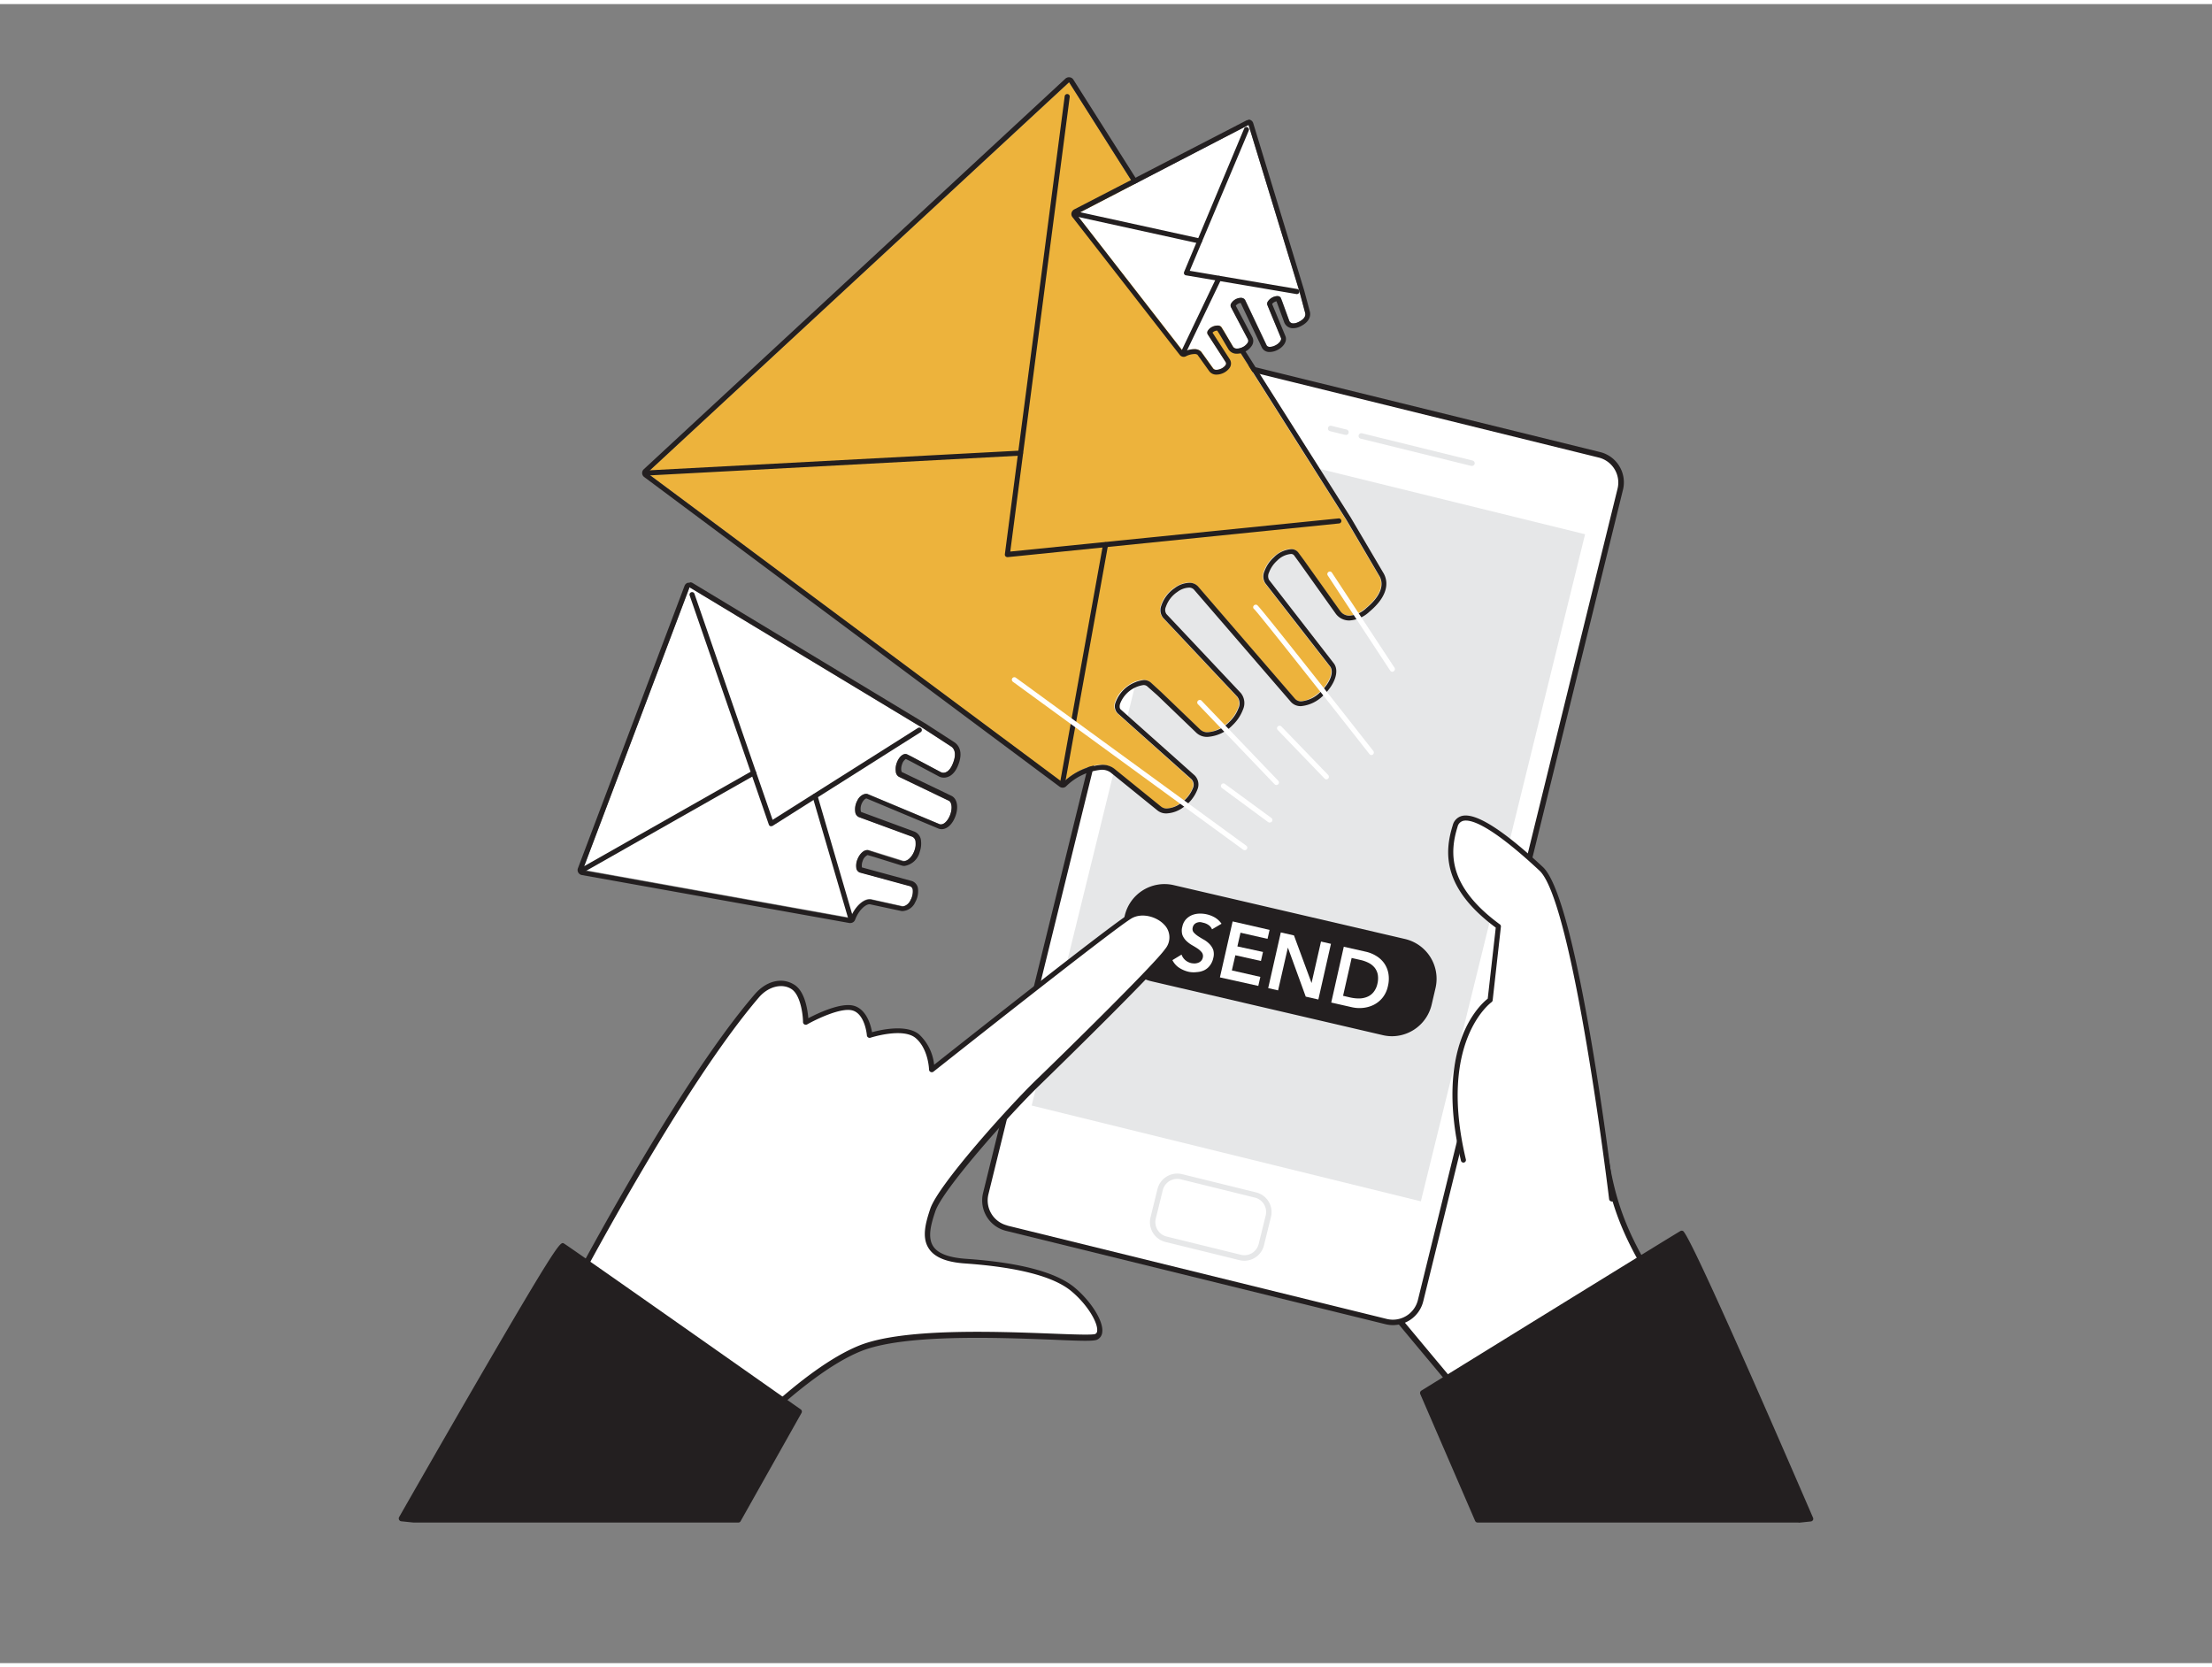 <svg xmlns="http://www.w3.org/2000/svg" viewBox="0 0 400 300" width="406" height="306" class="illustration styles_illustrationTablet__1DWOa"><rect x="0" y="0" width="400" height="300" fill="#808080" stroke="none"/><g id="_299_sent_messages_flatline" data-name="#299_sent_messages_flatline"><path d="M264.08,251.25l35.53-19.44c-8.17-12.47-8.78-19.62-10.17-29.49-4.48-31.69-35.91-51.93-60.35-68.6a70.61,70.61,0,0,0-6.39-4c-2.59-1.39-9.82-5.7-11.71-1.72-1.81,3.82,2.69,10.79,4.95,13.59a55.37,55.37,0,0,0-4.92-6.31,4.52,4.52,0,0,0-2.2-1.58c-1.64-.37-3.22,1.19-3.47,2.85a8.24,8.24,0,0,0,1.2,4.82,47.5,47.5,0,0,0,6.77,10c-1.79-2-8.43-9.65-8.29-1.94a18.49,18.49,0,0,0,5.64,12.86,33.52,33.52,0,0,0-4.93-3.61,2.26,2.26,0,0,0-1.76-.45,2.12,2.12,0,0,0-1.19,1.71c-1.1,4.94,1.64,8.47,3.53,12.7,1.46,3.27,2.32,6.39,4.18,9.56,6.76,11.48,13.78,19.44,21.51,30.29C234,215.2,264,251.3,264.08,251.25Z" fill="#fff"></path><path d="M264.13,251.75c-.33,0-1-.76-5.21-5.83-2.86-3.42-6.68-8-10.56-12.7-3.62-4.36-15.51-18.73-16.76-20.49-2.6-3.65-5.12-7-7.57-10.21a198.94,198.94,0,0,1-14-20.12,41.94,41.94,0,0,1-2.83-6.21c-.42-1.11-.87-2.25-1.38-3.4-.39-.87-.82-1.73-1.24-2.56-1.66-3.27-3.23-6.37-2.31-10.45a2.48,2.48,0,0,1,1.52-2.08,2.73,2.73,0,0,1,2.17.5c.5.31,1,.63,1.5,1a18.86,18.86,0,0,1-3-9.77c0-2.14.43-3.38,1.43-3.77.83-.32,1.86,0,3,.81a46.91,46.91,0,0,1-2.82-4.86,8.56,8.56,0,0,1-1.25-5.11,4.2,4.2,0,0,1,1.74-2.77,2.92,2.92,0,0,1,2.33-.5,4.58,4.58,0,0,1,2.26,1.52c-1-2.41-1.58-5-.65-7a3.16,3.16,0,0,1,2-1.72c2.85-.93,7.42,1.57,9.88,2.91l.57.31a71.56,71.56,0,0,1,6.44,4.05l2.85,1.94c23.78,16.18,53.36,36.31,57.7,67l.24,1.67c1.24,8.91,2.21,16,9.86,27.61a.49.49,0,0,1-.18.71l-35.53,19.45h0A.37.37,0,0,1,264.13,251.75Zm-.05-.5h0Zm-59.73-92.63a.85.85,0,0,0-.23,0c-.48.15-.72.81-.84,1.35-.83,3.73.65,6.67,2.23,9.78.42.84.87,1.71,1.27,2.61.51,1.16,1,2.32,1.4,3.44a40,40,0,0,0,2.76,6.07,197.11,197.11,0,0,0,13.89,20c2.45,3.23,5,6.57,7.59,10.23,2.14,3,29,35.22,31.77,38.47l34.71-19c-7.5-11.58-8.48-18.65-9.72-27.57l-.24-1.67c-4.27-30.25-33.66-50.25-57.27-66.31l-2.86-2a70.79,70.79,0,0,0-6.34-4l-.58-.32c-2.16-1.17-6.65-3.63-9.1-2.83a2.18,2.18,0,0,0-1.34,1.2c-1.19,2.5.69,6.85,2.9,10.3.7.92,1.37,1.85,2,2.81a.49.49,0,0,1-.12.68.5.5,0,0,1-.69-.09c-.09-.12-.93-1.17-1.92-2.7q-1.42-1.86-3-3.59a4.14,4.14,0,0,0-1.94-1.43,2,2,0,0,0-1.55.34,3.21,3.21,0,0,0-1.32,2.1,7.82,7.82,0,0,0,1.16,4.51,47.08,47.08,0,0,0,6.68,9.85l0,0a.5.5,0,0,1-.75.66h0l0,0,0-.06c-4.11-4.64-5.83-5.28-6.55-5-.54.21-.82,1.21-.79,2.82A17.86,17.86,0,0,0,211,161.87a.5.5,0,0,1-.67.74,33.79,33.79,0,0,0-4.86-3.55A2.52,2.52,0,0,0,204.35,158.62Z" fill="#231f20"></path><rect x="195.13" y="70.7" width="80.98" height="161.42" rx="5.16" transform="translate(428.24 354.74) rotate(-166.17)" fill="#fff"></rect><path d="M251.89,238.88a5.78,5.78,0,0,1-1.37-.17l-68.61-16.88h0a5.67,5.67,0,0,1-4.14-6.85l36.1-146.72a5.68,5.68,0,0,1,6.85-4.15L289.33,81a5.64,5.64,0,0,1,4.15,6.85L257.37,234.57a5.66,5.66,0,0,1-5.48,4.31Zm-69.74-18,68.61,16.88a4.66,4.66,0,0,0,5.64-3.41L292.51,87.61A4.66,4.66,0,0,0,289.1,82L220.49,65.08a4.67,4.67,0,0,0-5.65,3.42l-36.1,146.71a4.67,4.67,0,0,0,3.41,5.65Z" fill="#231f20"></path><rect x="200.34" y="85.42" width="72.48" height="124.23" transform="translate(431.05 347.33) rotate(-166.17)" fill="#e6e7e8"></rect><rect x="208.84" y="213.55" width="20.13" height="11.62" rx="3.17" transform="translate(379.05 484.67) rotate(-166.17)" fill="#fff"></rect><path d="M225,227.24a3.7,3.7,0,0,1-.87-.11l-13.39-3.29h0a3.69,3.69,0,0,1-2.69-4.45l1.26-5.12a3.69,3.69,0,0,1,4.45-2.69l13.38,3.3a3.66,3.66,0,0,1,2.69,4.44l-1.26,5.12A3.67,3.67,0,0,1,225,227.24Zm-14-4.37,13.39,3.29a2.66,2.66,0,0,0,3.23-2l1.26-5.12a2.67,2.67,0,0,0-2-3.23l-13.38-3.3a2.69,2.69,0,0,0-3.24,2L209,219.63a2.69,2.69,0,0,0,2,3.24Z" fill="#e6e7e8"></path><path d="M266.17,83.51l-.12,0-20-4.93a.49.49,0,0,1-.36-.6.5.5,0,0,1,.6-.37l20,4.93a.51.51,0,0,1,.37.61A.5.5,0,0,1,266.17,83.51Z" fill="#e6e7e8"></path><path d="M243.32,77.89l-.12,0-2.68-.66a.5.5,0,0,1-.37-.6.49.49,0,0,1,.6-.37l2.69.66a.5.5,0,0,1-.12,1Z" fill="#e6e7e8"></path><rect x="202.79" y="164.46" width="56.71" height="16.84" rx="6.88" transform="translate(417.04 393.69) rotate(-166.89)" fill="#231f20"></rect><path d="M251.7,186.64a7.4,7.4,0,0,1-1.67-.2L208.2,176.7a7.38,7.38,0,0,1-5.51-8.86l.7-3a7.38,7.38,0,0,1,8.86-5.52l41.83,9.74a7.39,7.39,0,0,1,5.51,8.86l-.7,3A7.4,7.4,0,0,1,251.7,186.64Zm-41.12-26.51a6.4,6.4,0,0,0-6.22,4.93l-.7,3a6.38,6.38,0,0,0,4.77,7.66h0l41.83,9.74a6.39,6.39,0,0,0,7.66-4.77l.7-3a6.39,6.39,0,0,0-4.77-7.66L212,160.3A6,6,0,0,0,210.58,160.13Z" fill="#231f20"></path><path d="M219.17,167.31a1.71,1.71,0,0,0-.63-.78,2.6,2.6,0,0,0-1-.42A2.56,2.56,0,0,0,217,166a1.86,1.86,0,0,0-.58.11,1.27,1.27,0,0,0-.47.32,1.22,1.22,0,0,0-.27.56,1,1,0,0,0,.17.87,4.11,4.11,0,0,0,.78.67c.32.21.67.43,1.07.65a4.62,4.62,0,0,1,1,.77,3.08,3.08,0,0,1,.69,1.07,2.75,2.75,0,0,1,0,1.52,3.32,3.32,0,0,1-.63,1.35,2.8,2.8,0,0,1-1,.82,3.56,3.56,0,0,1-1.31.33A4.56,4.56,0,0,1,215,175a5.34,5.34,0,0,1-1.74-.72,3.54,3.54,0,0,1-1.25-1.4l1.65-1a2.35,2.35,0,0,0,.68,1,2.53,2.53,0,0,0,1.07.54,3.49,3.49,0,0,0,.65.06,2.21,2.21,0,0,0,.63-.13,1.39,1.39,0,0,0,.51-.34,1.2,1.2,0,0,0,.3-.57,1.12,1.12,0,0,0-.16-.94,3.55,3.55,0,0,0-.77-.71c-.32-.21-.68-.43-1.07-.65a5.39,5.39,0,0,1-1-.77,3,3,0,0,1-.69-1.06,2.71,2.71,0,0,1,0-1.51,2.8,2.8,0,0,1,.63-1.28,3.18,3.18,0,0,1,1.06-.76,3.8,3.8,0,0,1,1.32-.29,5.31,5.31,0,0,1,2.9.72,3.86,3.86,0,0,1,1.17,1.11Z" fill="#fff"></path><path d="M222.9,165.88l6.68,1.53-.37,1.62-4.89-1.11-.56,2.48,4.63,1-.37,1.63L223.39,172l-.63,2.74,5.15,1.17-.37,1.63L220.6,176Z" fill="#fff"></path><path d="M231.61,167.87l2.38.54,3.18,8.61h0l1.71-7.5,1.8.41L238.4,180l-2.28-.52-3.23-8.87h0l-1.77,7.74-1.79-.41Z" fill="#fff"></path><path d="M243,170.46l4,.9a6.1,6.1,0,0,1,1.85.75,4.82,4.82,0,0,1,1.43,1.3,4.69,4.69,0,0,1,.78,1.84,5.63,5.63,0,0,1-.08,2.33,5,5,0,0,1-1,2.13,4.94,4.94,0,0,1-1.62,1.28,5.65,5.65,0,0,1-1.94.53,6.15,6.15,0,0,1-1.93-.12l-3.76-.85Zm1.2,9.18a7.26,7.26,0,0,0,1.64.17,3.89,3.89,0,0,0,1.44-.31,2.85,2.85,0,0,0,1.11-.85,3.6,3.6,0,0,0,.69-1.5,4.21,4.21,0,0,0,.07-1.64,2.92,2.92,0,0,0-.55-1.24,3.37,3.37,0,0,0-1.06-.87,6.14,6.14,0,0,0-1.48-.54l-1.64-.37-1.55,6.84Z" fill="#fff"></path><path d="M291.44,216.05S285,162.26,278.7,156.37c-7.49-7-14.32-11.74-15.56-7.74s-2.42,10.65,7.82,18.14l-1.5,13.32s-10.07,7-4.83,28.93" fill="#fff"></path><path d="M291.43,216.51a.47.47,0,0,1-.45-.41c-.06-.53-6.48-53.69-12.59-59.4-9.2-8.58-12.6-9.33-13.82-9a1.43,1.43,0,0,0-1,1.08c-1.42,4.56-1.84,10.68,7.66,17.64a.44.44,0,0,1,.18.42l-1.49,13.31a.5.5,0,0,1-.2.33c-.1.07-9.74,7.08-4.64,28.45a.47.47,0,0,1-.34.55.46.46,0,0,1-.55-.34c-4.94-20.71,3.46-28.22,4.84-29.29L270.48,167c-9.75-7.23-9.28-13.68-7.78-18.5a2.31,2.31,0,0,1,1.64-1.69c2.47-.65,7.41,2.46,14.67,9.24,6.36,5.93,12.62,57.75,12.88,60a.45.45,0,0,1-.4.51Z" fill="#231f20"></path><path d="M101.74,235.74s20.06-38.87,35.17-56.39c2.06-2.39,4.7-2.79,6.55-1.56,2.19,1.47,2.28,6.36,2.28,6.36s5.73-3.28,8.48-2.6,3.07,5,3.07,5,6.13-2,8.65.16,2.59,6,2.59,6,32.26-25.57,35.82-27.72,9.94,1.67,6.79,6.21c-2,2.83-18.26,18.82-23.53,23.9S170.06,214,168.69,218.06s-2.54,8.68,5.83,9.25,15.83,2,19.5,5.08,6.08,7.69,4.24,8.59-31.43-2.43-42.67,2.09-25.87,21-25.87,21Z" fill="#fff"></path><path d="M129.72,264.6a.48.48,0,0,1-.36-.15l-28-28.35a.53.53,0,0,1-.09-.59c.21-.38,20.26-39.13,35.24-56.49,2.12-2.45,5-3.11,7.21-1.64,1.83,1.22,2.32,4.44,2.45,6,1.66-.87,5.81-2.85,8.15-2.27s3.16,3.51,3.37,4.8c1.64-.45,6.3-1.49,8.55.43a8.75,8.75,0,0,1,2.68,5.46c4.92-3.89,31.86-25.19,35.15-27.18,2.36-1.42,5.56-.46,7.17,1.26a4.28,4.28,0,0,1,.29,5.67c-2,2.85-18,18.57-23.59,24s-17.48,18.84-18.8,22.74c-.78,2.32-1.46,4.73-.37,6.36.85,1.28,2.79,2,5.77,2.23,9.77.66,16.42,2.41,19.78,5.2,3,2.5,5.27,6.13,5,8.08a1.63,1.63,0,0,1-.9,1.34c-.64.32-3.06.24-8.46,0-9.93-.38-26.56-1-34.24,2.08-11,4.42-25.54,20.73-25.69,20.89a.46.46,0,0,1-.36.17Zm-27.37-29,27.35,27.72c2.36-2.6,15.32-16.59,25.7-20.76,7.89-3.17,24.65-2.53,34.66-2.15,3.84.15,7.47.29,8,.07a.61.61,0,0,0,.34-.56c.17-1.42-1.71-4.72-4.68-7.19-3.19-2.65-9.65-4.33-19.21-5-3.35-.23-5.49-1.1-6.53-2.67-1.35-2-.61-4.68.25-7.24,1.47-4.34,14.11-18.38,19-23.14,5.37-5.17,21.56-21.07,23.47-23.82a3.26,3.26,0,0,0-.2-4.42c-1.35-1.43-4.05-2.21-5.93-1.08-3.48,2.1-35.44,27.43-35.76,27.68a.51.51,0,0,1-.53.06.49.49,0,0,1-.28-.44s-.1-3.71-2.41-5.68-8.12-.09-8.18-.07a.47.47,0,0,1-.43-.06.47.47,0,0,1-.22-.38s-.32-3.93-2.68-4.51c-2.1-.52-6.58,1.66-8.12,2.54a.5.5,0,0,1-.5,0,.48.48,0,0,1-.25-.42c0-1.29-.44-4.87-2.06-5.95s-4.12-.58-5.89,1.46C123.11,196.11,104.32,231.88,102.35,235.65Z" fill="#231f20"></path><path d="M124.69,105.46,105.4,156.54l48.42,8.68h0c.8-2.14,2.49-3.64,3.73-3.36l5.62,1.24c.47.11,1.11-.34,1.52-1.13a3.16,3.16,0,0,0,.4-1.78.77.77,0,0,0-.5-.72L155.52,157a1,1,0,0,1-.64-.82,3,3,0,0,1,.19-1.53c.43-1.13,1.31-1.87,2-1.66l1.27.36,4.93,1.54c.7.22,1.69-.62,2.13-1.88a3.39,3.39,0,0,0,.2-1.55,1.05,1.05,0,0,0-.58-.94L155.33,147a1.14,1.14,0,0,1-.66-.94,3.3,3.3,0,0,1,.4-2.09c.5-.93,1.3-1.36,1.89-1.11l13,5.44c.59.24,1.42-.49,1.86-1.65h0c.44-1.15.33-2.31-.25-2.59l-9-4.32a1.19,1.19,0,0,1-.57-1,3.19,3.19,0,0,1,.21-1.6c.42-1.12,1.26-1.76,1.87-1.44l.8.4,5.27,2.8c.5.27,1.43.15,2.09-1.37,1.05-2.41,0-3.14-.3-3.31l-5.09-3.31Z" fill="#fff"></path><path d="M124.69,105.46l42.14,25.43,5.09,3.31c.28.17,1.35.9.3,3.31-.49,1.12-1.13,1.48-1.63,1.48a1,1,0,0,1-.46-.11l-5.27-2.8-.8-.4a.77.77,0,0,0-.34-.08c-.55,0-1.18.6-1.53,1.52a3.19,3.19,0,0,0-.21,1.6,1.19,1.19,0,0,0,.57,1l9,4.32c.58.28.69,1.44.25,2.59h0c-.38,1-1.06,1.69-1.62,1.69a.64.64,0,0,1-.24,0l-13-5.44a.81.81,0,0,0-.35-.07,2,2,0,0,0-1.54,1.18,3.3,3.3,0,0,0-.4,2.09,1.14,1.14,0,0,0,.66.94l9.66,3.56a1.05,1.05,0,0,1,.58.94,3.39,3.39,0,0,1-.2,1.55c-.39,1.13-1.23,1.92-1.9,1.92a.85.85,0,0,1-.23,0l-4.93-1.54L157,153a.85.85,0,0,0-.23,0c-.62,0-1.36.7-1.74,1.7a3,3,0,0,0-.19,1.53,1,1,0,0,0,.64.82l9.07,2.47a.77.77,0,0,1,.5.72,3.16,3.16,0,0,1-.4,1.78,1.85,1.85,0,0,1-1.38,1.15l-.14,0-5.62-1.24a1.53,1.53,0,0,0-.3,0c-1.2,0-2.69,1.42-3.43,3.39l-48.42-8.68,19.29-51.08m0-.91a.79.79,0,0,0-.3,0,.91.91,0,0,0-.56.54l-19.28,51.07a.89.89,0,0,0,.06.78.92.92,0,0,0,.63.45l48.41,8.68h.17a.92.92,0,0,0,.85-.59c.69-1.83,1.94-2.8,2.58-2.8h.1L163,164a1.76,1.76,0,0,0,.33,0,2.69,2.69,0,0,0,2.19-1.63,4,4,0,0,0,.49-2.33,1.65,1.65,0,0,0-1.16-1.48l-9-2.45a.68.68,0,0,1,0-.13,2.13,2.13,0,0,1,.14-1,1.76,1.76,0,0,1,.89-1.1l1.25.36,4.91,1.53a1.69,1.69,0,0,0,.5.08,3.38,3.38,0,0,0,2.77-2.53,4.47,4.47,0,0,0,.24-2,1.94,1.94,0,0,0-1.18-1.68l-9.66-3.56a2.29,2.29,0,0,1-.07-.25,2.37,2.37,0,0,1,.3-1.48c.29-.53.63-.71.74-.71l13,5.44a1.53,1.53,0,0,0,.6.12c1,0,1.95-.9,2.47-2.29.64-1.67.34-3.25-.71-3.75l-9-4.32h0s0-.09-.06-.27a2.41,2.41,0,0,1,.16-1.15,1.68,1.68,0,0,1,.66-.91l.76.37,5.24,2.79a1.94,1.94,0,0,0,.89.21c.48,0,1.67-.19,2.47-2,1.26-2.9-.05-4.08-.67-4.46l-5.07-3.28-42.16-25.45a.88.88,0,0,0-.47-.13Z" fill="#231f20"></path><path d="M139.46,148.66l-.15,0a.47.47,0,0,1-.28-.29L124.7,106.9a.46.46,0,0,1,.87-.29l14.14,40.9L166,130.89a.47.47,0,0,1,.63.14.45.45,0,0,1-.15.63l-26.75,16.93A.45.45,0,0,1,139.46,148.66Z" fill="#231f20"></path><path d="M105.4,157a.45.45,0,0,1-.22-.85l30.88-17.52a.46.46,0,0,1,.62.17.45.45,0,0,1-.17.62l-30.88,17.52A.46.46,0,0,1,105.4,157Z" fill="#231f20"></path><path d="M153.82,165.67a.46.46,0,0,1-.44-.33l-6.44-22a.46.46,0,0,1,.88-.25l6.43,22a.45.45,0,0,1-.31.57Z" fill="#231f20"></path><path d="M193.33,14.14,117,84.79l75.13,56h0c3.19-2.95,7.34-4.07,9.22-2.55l8.52,6.9c.71.58,2.17.36,3.56-.63a6,6,0,0,0,2.19-2.71,1.46,1.46,0,0,0-.24-1.63L202,128.2a1.84,1.84,0,0,1-.38-1.94,5.51,5.51,0,0,1,1.62-2.45c1.69-1.56,3.82-2.07,4.77-1.16l1.86,1.7,7.09,6.81c1,1,3.41.39,5.23-1.38a6.56,6.56,0,0,0,1.66-2.47,2,2,0,0,0-.2-2.11l-13.43-14.28a2.21,2.21,0,0,1-.32-2.17,6.26,6.26,0,0,1,2.45-3.21c1.64-1.16,3.38-1.21,4.18-.29l17.55,20.33c.8.93,2.85.38,4.58-1.21h0c1.73-1.6,2.53-3.67,1.77-4.64l-11.73-15.06a2.3,2.3,0,0,1-.15-2.14,6.27,6.27,0,0,1,1.72-2.54c1.67-1.54,3.65-1.92,4.41-.85l1,1.35,6.6,9.26c.62.87,2.31,1.46,4.72-.57,3.85-3.21,2.64-5.36,2.3-5.9l-5.87-10Z" fill="#EDB33C"></path><path d="M193.33,14.14l50.18,79.18,5.87,10c.34.54,1.55,2.69-2.3,5.9a4.86,4.86,0,0,1-3,1.37,2,2,0,0,1-1.7-.8l-6.6-9.26-1-1.35a1.55,1.55,0,0,0-1.33-.61,4.89,4.89,0,0,0-3.08,1.46,6.27,6.27,0,0,0-1.72,2.54,2.3,2.3,0,0,0,.15,2.14l11.73,15.06c.76,1,0,3-1.77,4.64h0a5.6,5.6,0,0,1-3.43,1.67,1.46,1.46,0,0,1-1.15-.46l-17.55-20.33a2.06,2.06,0,0,0-1.59-.64,4.61,4.61,0,0,0-2.59.93,6.26,6.26,0,0,0-2.45,3.21,2.21,2.21,0,0,0,.32,2.17l13.43,14.28a2,2,0,0,1,.2,2.11,6.56,6.56,0,0,1-1.66,2.47,6,6,0,0,1-3.88,1.85,1.87,1.87,0,0,1-1.35-.47l-7.09-6.81-1.86-1.7a1.84,1.84,0,0,0-1.29-.45,6.2,6.2,0,0,0-5.1,4.06,1.84,1.84,0,0,0,.38,1.94l13.37,11.93a1.46,1.46,0,0,1,.24,1.63,6,6,0,0,1-2.19,2.71,4.59,4.59,0,0,1-2.53.95,1.62,1.62,0,0,1-1-.32l-8.52-6.9a3.5,3.5,0,0,0-2.24-.68,11.2,11.2,0,0,0-7,3.23L117,84.79l76.3-70.65m0-.91a1,1,0,0,0-.63.24L116.41,84.12a.91.91,0,0,0,.08,1.4l75.12,56a1,1,0,0,0,.55.18.91.91,0,0,0,.62-.24,10.42,10.42,0,0,1,6.36-3,2.65,2.65,0,0,1,1.67.47l8.52,6.9a2.48,2.48,0,0,0,1.6.52,5.45,5.45,0,0,0,3.06-1.12,6.89,6.89,0,0,0,2.52-3.15,2.34,2.34,0,0,0-.49-2.62l-13.37-11.92c-.28-.25-.17-.79-.11-1a5.33,5.33,0,0,1,4.22-3.4,1,1,0,0,1,.66.2L209.3,125l7.06,6.79a2.81,2.81,0,0,0,2,.72,6.93,6.93,0,0,0,4.52-2.11,7.56,7.56,0,0,0,1.89-2.83,2.88,2.88,0,0,0-.4-3L210.93,110.3a1.34,1.34,0,0,1-.11-1.29,5.34,5.34,0,0,1,2.1-2.72,3.74,3.74,0,0,1,2.06-.77,1.19,1.19,0,0,1,.9.33l17.55,20.33a2.35,2.35,0,0,0,1.84.77,6.51,6.51,0,0,0,4-1.91c2.15-2,3-4.51,1.88-5.89L229.47,104.1a1.49,1.49,0,0,1,0-1.29,5.45,5.45,0,0,1,1.47-2.16,4,4,0,0,1,2.46-1.21.69.69,0,0,1,.59.22l1,1.37,6.58,9.24a3,3,0,0,0,2.45,1.19,5.76,5.76,0,0,0,3.61-1.58c4.12-3.45,3.11-6.11,2.48-7.1l-5.85-9.93L194.1,13.66a.92.92,0,0,0-.66-.42Z" fill="#231f20"></path><path d="M182.16,100a.47.47,0,0,1-.33-.14.46.46,0,0,1-.12-.37l10.82-82.83a.46.46,0,0,1,.52-.39.45.45,0,0,1,.39.51L182.69,99l59.42-6a.46.46,0,0,1,.09.91l-60,6.1Z" fill="#231f20"></path><path d="M117,85.25a.45.45,0,0,1-.45-.43.46.46,0,0,1,.43-.49l67.53-3.59a.43.43,0,0,1,.48.43.47.47,0,0,1-.44.48l-67.52,3.6Z" fill="#231f20"></path><path d="M192.16,141.21h-.08a.46.46,0,0,1-.37-.53l7.76-43a.46.46,0,0,1,.53-.37.45.45,0,0,1,.37.53l-7.76,43A.46.46,0,0,1,192.16,141.21Z" fill="#231f20"></path><path d="M225.09,153a.53.53,0,0,1-.27-.08l-41.66-30.38a.45.45,0,1,1,.54-.73l41.66,30.37a.45.45,0,0,1-.27.82Z" fill="#fff"></path><path d="M230.81,141.21a.47.47,0,0,1-.33-.14l-13.81-14.42a.46.46,0,1,1,.66-.63l13.81,14.41a.46.46,0,0,1,0,.65A.5.5,0,0,1,230.81,141.21Z" fill="#fff"></path><path d="M239.86,140.19a.47.47,0,0,1-.33-.14l-8.47-8.78a.46.46,0,0,1,0-.65.47.47,0,0,1,.65,0l8.47,8.78a.47.47,0,0,1,0,.65A.5.5,0,0,1,239.86,140.19Z" fill="#fff"></path><path d="M248,135.8a.45.45,0,0,1-.36-.18c-8-10.2-20.18-25.6-20.83-26.2a.42.42,0,0,1-.12-.6.47.47,0,0,1,.65-.14c.47.28,13.37,16.65,21,26.38a.46.46,0,0,1-.08.64A.48.48,0,0,1,248,135.8Z" fill="#fff"></path><path d="M229.58,148a.46.46,0,0,1-.27-.09L221,141.78a.46.46,0,1,1,.54-.74l8.36,6.13a.45.45,0,0,1-.27.82Z" fill="#fff"></path><path d="M251.79,120.74a.47.47,0,0,1-.39-.2l-11.3-17.22a.45.45,0,0,1,.13-.63.44.44,0,0,1,.63.13L252.17,120a.45.45,0,0,1-.13.63A.47.47,0,0,1,251.79,120.74Z" fill="#fff"></path><path d="M225.77,21.83,194.65,38l19.4,24.91h0c1.3-.67,2.75-.66,3.23,0l2.15,3c.18.25.67.31,1.21.11a2.08,2.08,0,0,0,1-.68.54.54,0,0,0,.07-.56l-3.28-5.07a.62.62,0,0,1,.05-.66,1.86,1.86,0,0,1,.74-.66c.69-.35,1.43-.33,1.66,0l.45.72L223,62c.24.41,1.08.43,1.83,0a2.26,2.26,0,0,0,.76-.65.69.69,0,0,0,.12-.71l-3.08-5.84a.73.73,0,0,1,.09-.73,2.14,2.14,0,0,1,1.08-.83c.64-.23,1.21-.09,1.39.28l3.88,8.18c.18.38.89.38,1.59,0h0c.7-.36,1.15-1,1-1.34l-2.46-5.95a.75.75,0,0,1,.14-.71,2.13,2.13,0,0,1,.79-.67c.68-.35,1.35-.29,1.51.12l.21.53,1.31,3.6c.13.34.62.68,1.59.24,1.54-.7,1.34-1.5,1.28-1.71l-1-3.76Z" fill="#fff"></path><path d="M225.77,21.83,235,52.06l1,3.76c.06.21.26,1-1.28,1.71a2,2,0,0,1-.82.21.76.76,0,0,1-.77-.45l-1.31-3.6-.21-.53a.65.65,0,0,0-.66-.35,2,2,0,0,0-.85.23,2.13,2.13,0,0,0-.79.67.75.75,0,0,0-.14.71l2.46,5.95c.16.38-.29,1-1,1.34h0a2.24,2.24,0,0,1-1,.27.63.63,0,0,1-.61-.29l-3.88-8.18a.85.85,0,0,0-.79-.39,2,2,0,0,0-.6.11,2.14,2.14,0,0,0-1.08.83.73.73,0,0,0-.09.73l3.08,5.84a.69.69,0,0,1-.12.71,2.26,2.26,0,0,1-.76.65,2.33,2.33,0,0,1-1.08.3A.85.85,0,0,1,223,62l-1.69-2.85-.45-.72a.78.78,0,0,0-.7-.3,2.15,2.15,0,0,0-1,.25,1.86,1.86,0,0,0-.74.66.62.62,0,0,0-.05.66l3.28,5.07a.54.54,0,0,1-.07.56,2.08,2.08,0,0,1-1,.68,1.83,1.83,0,0,1-.61.12.71.71,0,0,1-.6-.23l-2.15-3a1.58,1.58,0,0,0-1.31-.5,4.39,4.39,0,0,0-1.92.5L194.65,38l31.12-16.13m0-.91a.9.9,0,0,0-.42.1L194.23,37.14a1,1,0,0,0-.47.62.9.9,0,0,0,.17.76l19.4,24.91a.92.92,0,0,0,.72.36.88.88,0,0,0,.42-.11,3.47,3.47,0,0,1,1.5-.4.9.9,0,0,1,.57.13l2.15,3A1.58,1.58,0,0,0,220,67a2.86,2.86,0,0,0,.93-.17,2.92,2.92,0,0,0,1.39-1,1.39,1.39,0,0,0,.08-1.57l-3.14-4.85a1.78,1.78,0,0,1,.31-.23,1.27,1.27,0,0,1,.54-.14h0l.38.59,1.68,2.83a1.72,1.72,0,0,0,1.53.76,3.16,3.16,0,0,0,1.52-.41,3,3,0,0,0,1.08-.94,1.55,1.55,0,0,0,.17-1.64l-3-5.69a1.28,1.28,0,0,1,.6-.43.81.81,0,0,1,.29-.06h0l3.82,8.05a1.5,1.5,0,0,0,1.44.81,3.12,3.12,0,0,0,1.4-.37c1.18-.61,1.78-1.66,1.42-2.51l-2.4-5.8a1.31,1.31,0,0,1,.45-.37,1.52,1.52,0,0,1,.33-.12l.12.3,1.31,3.57a1.67,1.67,0,0,0,1.62,1,2.81,2.81,0,0,0,1.2-.29c2.14-1,1.9-2.4,1.77-2.81l-1-3.73-9.22-30.26a.91.91,0,0,0-.88-.64Z" fill="#231f20"></path><path d="M234.54,52.44h-.08l-20-3.39a.46.46,0,0,1-.33-.23.51.51,0,0,1,0-.4L225,22.46a.46.46,0,0,1,.84.36L215.14,48.23l19.47,3.3a.46.46,0,0,1-.07.91Z" fill="#231f20"></path><path d="M216.92,43.29h-.1L194.55,38.4a.46.46,0,1,1,.2-.89L217,42.39a.46.46,0,0,1,.35.54A.46.46,0,0,1,216.92,43.29Z" fill="#231f20"></path><path d="M214.05,63.33a.43.43,0,0,1-.19,0,.46.46,0,0,1-.22-.61L220,49.4a.45.45,0,0,1,.6-.22.46.46,0,0,1,.22.61l-6.38,13.28A.45.45,0,0,1,214.05,63.33Z" fill="#231f20"></path><path d="M133.56,274.08l10.95-19.54s-42-29.58-42.77-30-29.12,49.3-29.12,49.3l2.17.23Z" fill="#231f20"></path><path d="M133.56,274.58H74.79l-2.23-.23a.5.5,0,0,1-.39-.27.51.51,0,0,1,0-.48c.07-.12,7.17-12.57,14.27-24.81,14.62-25.18,14.91-25,15.52-24.68.78.41,38.53,27,42.83,30a.49.49,0,0,1,.15.65l-11,19.55A.48.48,0,0,1,133.56,274.58Zm-60.13-1.15,1.41.16h58.42l10.6-18.89c-13.82-9.73-39-27.43-42.07-29.51C99.55,228,84,255,73.43,273.43Z" fill="#231f20"></path><path d="M325.21,274.08l2.17-.23s-22.47-52-23.25-51.56-46.84,28.86-46.84,28.86l9.92,22.93Z" fill="#231f20"></path><path d="M325.21,274.58h-58a.51.51,0,0,1-.46-.3l-9.92-22.93a.52.52,0,0,1,.2-.63c1.88-1.16,46.08-28.46,46.87-28.87a.51.51,0,0,1,.42,0c1.08.38,13.39,28.39,23.52,51.83a.48.48,0,0,1,0,.45.51.51,0,0,1-.38.25l-2.18.23Zm-57.68-1h57.65l1.48-.15c-8.32-19.21-20.68-47.31-22.64-50.5-3.42,2.07-30.95,19.06-46.1,28.42Z" fill="#231f20"></path></g></svg>
